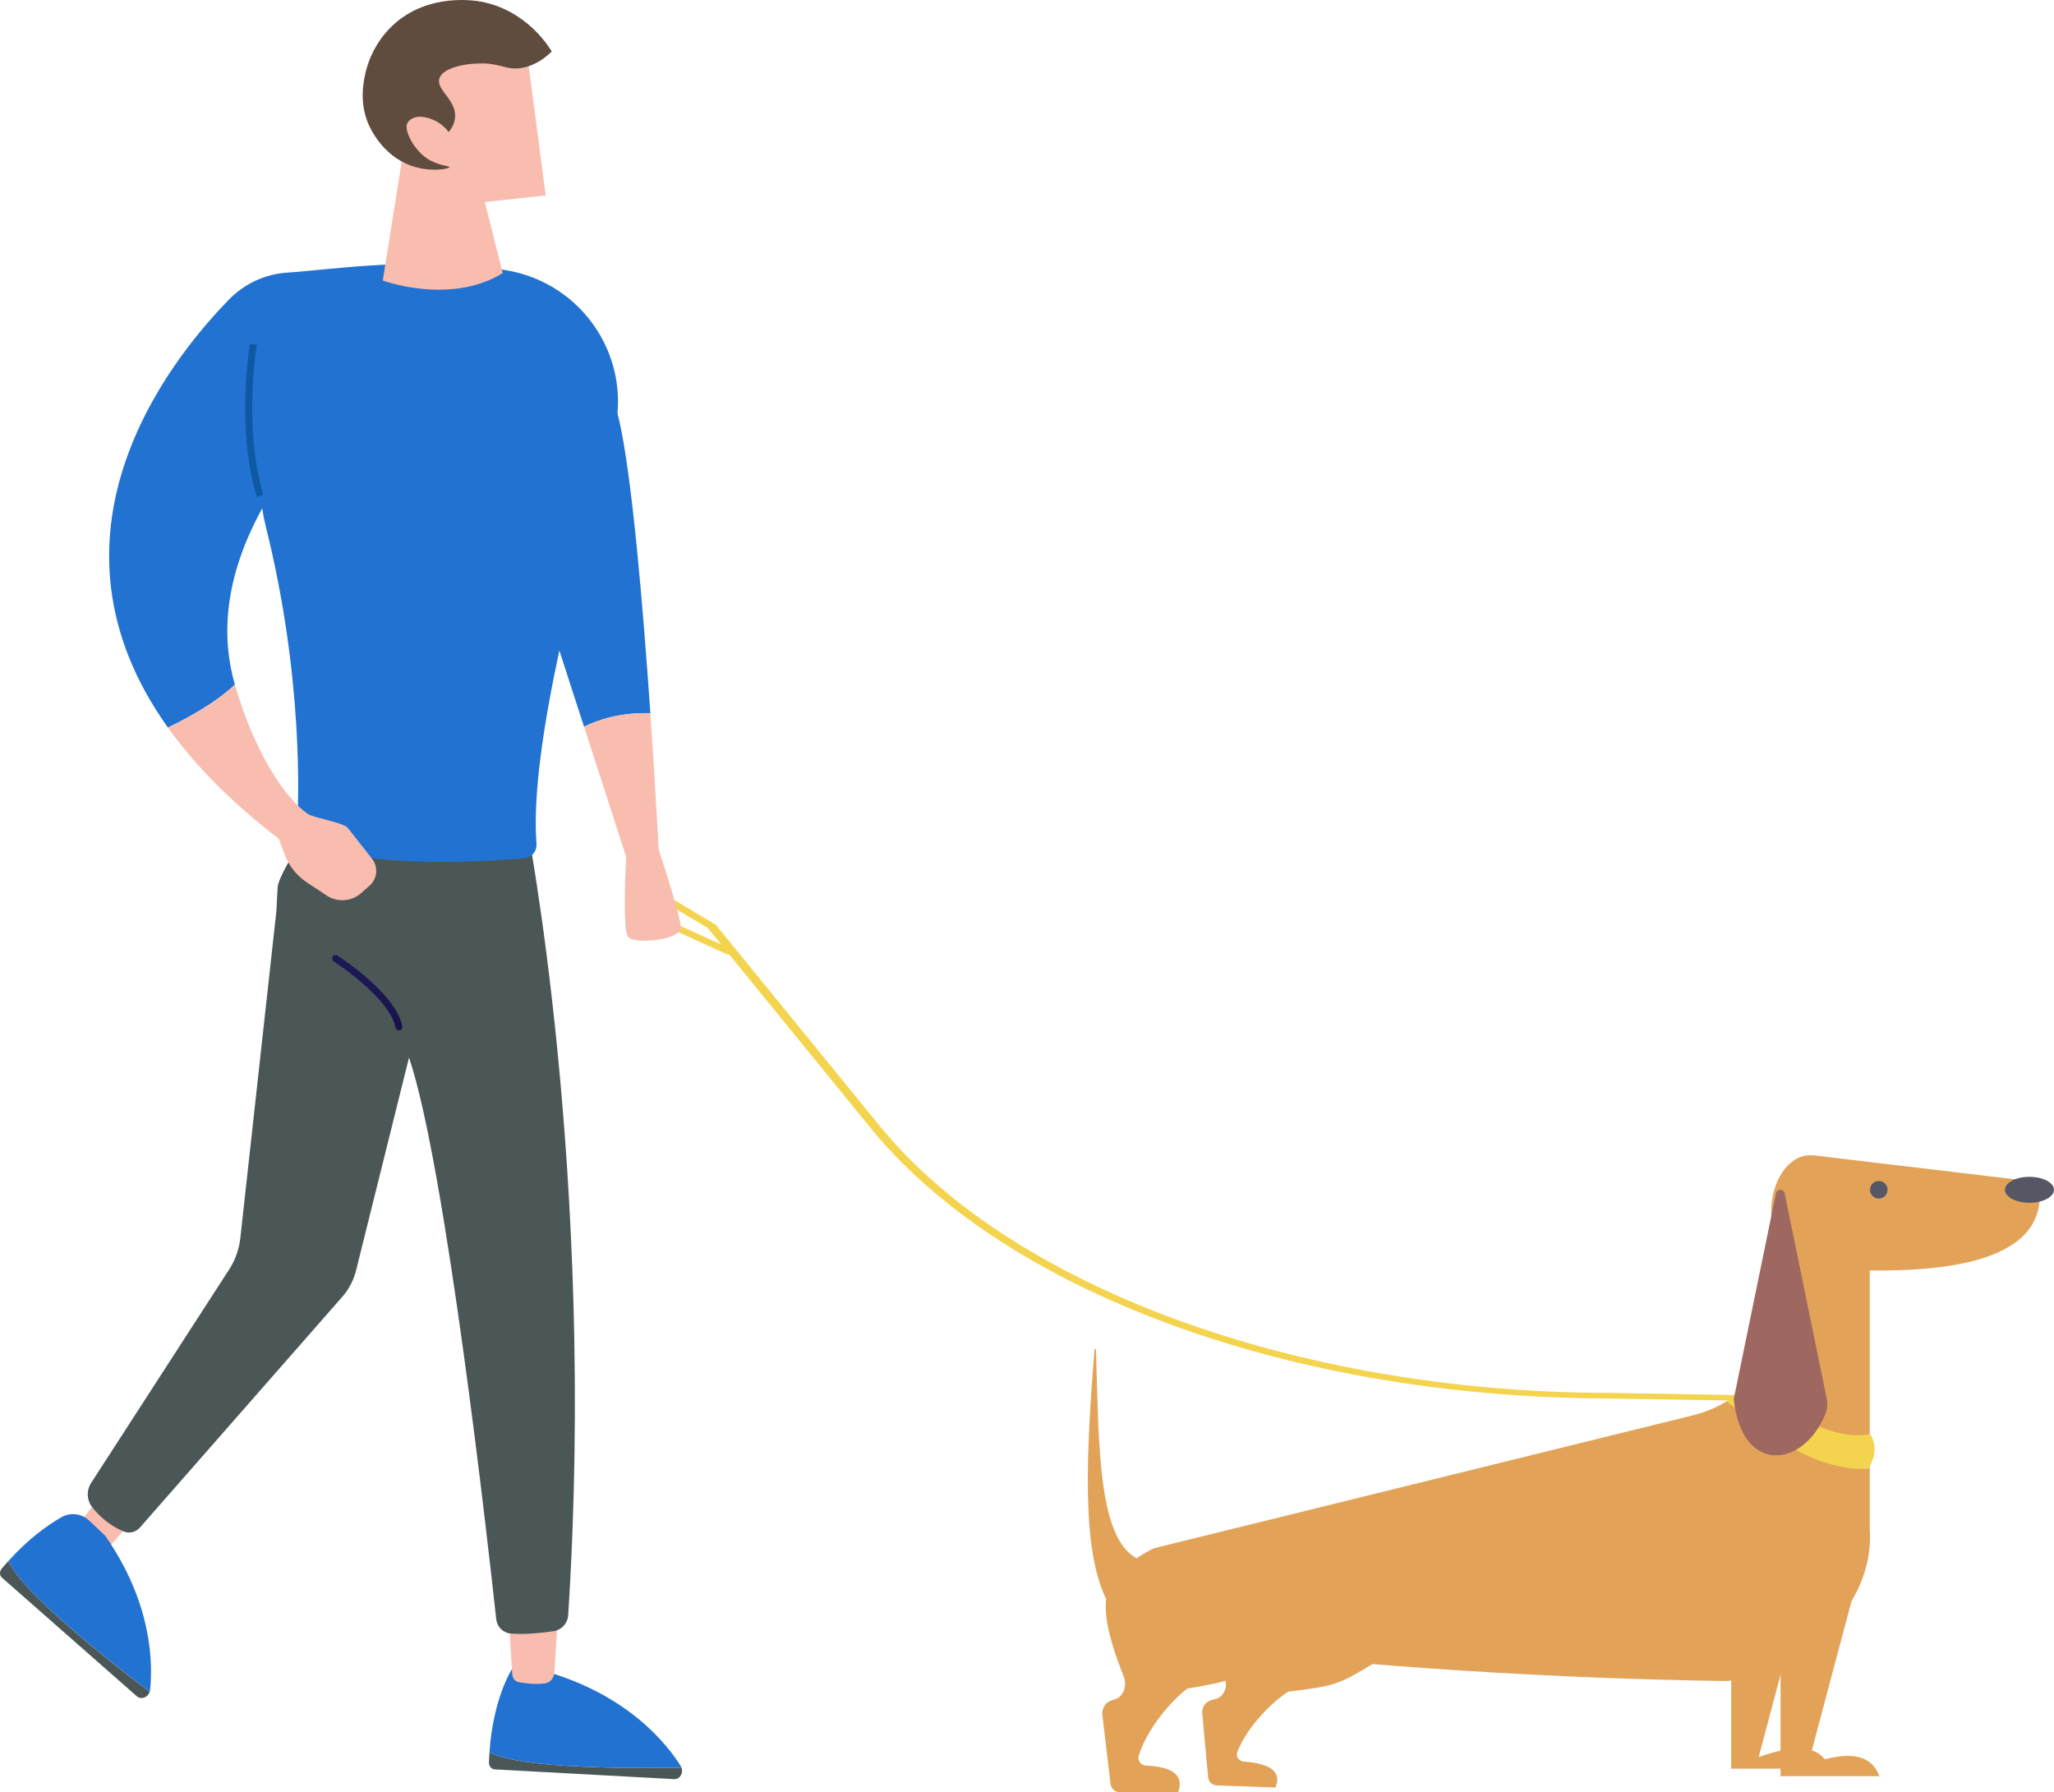<svg width="251" height="219" viewBox="0 0 251 219" fill="none" xmlns="http://www.w3.org/2000/svg">
<g clip-path="url(#clip0_1819_1892)">
<path d="M196.297 170.882C177.353 170.815 158.933 167.688 143.002 161.831C127.07 155.975 114.415 147.682 106.402 137.851L89.122 116.645C88.993 116.645 88.863 116.622 88.751 116.572L81.732 113.382C80.507 112.827 79.243 112.248 78.096 111.597C77.377 111.187 76.624 110.676 76.54 110.025C76.461 109.447 76.939 108.93 77.315 108.515L77.439 108.385L77.692 108.346C78.434 108.234 79.108 108.239 79.636 108.374L79.743 108.402L87.464 112.995L87.504 113.046L107.481 137.559C123.53 157.255 158.388 170.068 196.285 170.203L216.836 170.545C217.162 170.534 217.437 170.686 217.448 170.877C217.46 171.068 217.201 171.219 216.87 171.225L196.302 170.882H196.297ZM78.248 108.969C77.917 109.334 77.686 109.654 77.731 109.969C77.787 110.395 78.377 110.789 78.945 111.109C80.041 111.732 81.277 112.299 82.48 112.843L88.127 115.409L86.475 113.382L79.069 108.975C78.855 108.936 78.574 108.936 78.254 108.969H78.248Z" fill="#F4D44E"/>
<path d="M148.868 194.24C147.07 195.873 147.497 199.489 149.699 205.132C150.042 206.013 149.61 207.344 148.542 207.608L148.132 207.709C147.356 207.9 146.845 208.585 146.912 209.326L147.637 217.209C147.688 217.737 148.154 218.147 148.722 218.169L155.853 218.422C156.319 217.338 156.522 215.592 152.02 215.255C151.408 215.21 150.986 214.638 151.194 214.104C152.386 210.977 155.521 207.917 157.409 206.715C163.192 206.008 163.523 205.867 167.811 203.285L148.879 194.234L148.868 194.24Z" fill="#E2A359"/>
<path d="M220.231 194.694L214.651 215.693L211.555 216.12V200.848L220.231 194.694Z" fill="#E2A359"/>
<path d="M211.555 216.12C217.489 213.357 222.22 212.324 223.631 216.12H211.555Z" fill="#E2A359"/>
<path d="M218.723 151.175L217.925 159.906C217.464 166.172 213.025 171.427 206.922 172.932L140.966 189.198C134.105 192.572 132.7 199.012 140.966 200.713C168.53 203.897 191.047 205.11 210.451 205.407C217.588 205.519 229.248 197.648 228.484 186.766V154.909L218.729 151.169L218.723 151.175Z" fill="#E2A359"/>
<path d="M249.126 144.449L221.512 141.164V141.187C221.405 141.175 221.298 141.164 221.192 141.164C218.567 141.164 216.438 144.28 216.438 148.121C216.438 151.961 218.567 155.077 221.192 155.077C221.501 155.077 221.798 155.032 222.091 154.948C238.59 156.15 250.728 153.954 249.126 144.454V144.449Z" fill="#E2A359"/>
<path d="M248.003 146.97C249.657 146.97 250.998 146.261 250.998 145.386C250.998 144.512 249.657 143.803 248.003 143.803C246.349 143.803 245.008 144.512 245.008 145.386C245.008 146.261 246.349 146.97 248.003 146.97Z" fill="#555764"/>
<path d="M226.268 195.609L220.682 216.608L217.586 217.035V201.763L226.268 195.609Z" fill="#E2A359"/>
<path d="M217.586 217.035C223.52 214.272 228.252 213.239 229.662 217.035H217.586Z" fill="#E2A359"/>
<path d="M136.129 193.223C134.393 195.054 134.943 198.928 137.348 204.924C137.725 205.856 137.337 207.305 136.275 207.636L135.865 207.765C135.095 208.001 134.612 208.754 134.707 209.551L135.713 218.007C135.781 218.574 136.258 219 136.831 219H143.968C144.395 217.816 144.536 215.929 140.023 215.738C139.411 215.71 138.967 215.115 139.152 214.525C140.231 211.112 143.255 207.698 145.098 206.334C150.846 205.351 151.178 205.188 155.37 202.241L136.129 193.218V193.223Z" fill="#E2A359"/>
<path d="M135.292 195.61C132.089 189.495 132.758 177.44 133.747 164.903C133.758 164.791 133.921 164.796 133.927 164.903C134.292 175.852 134.056 187.917 138.917 190.405L135.298 195.61H135.292Z" fill="#E2A359"/>
<path d="M229.589 146.459C230.182 146.459 230.662 145.979 230.662 145.386C230.662 144.794 230.182 144.314 229.589 144.314C228.996 144.314 228.516 144.794 228.516 145.386C228.516 145.979 228.996 146.459 229.589 146.459Z" fill="#555764"/>
<path d="M212.97 169.496C218.438 172.516 224.069 176.171 228.519 175.228C229.205 176.329 229.402 177.637 228.295 179.484C221.978 179.731 216.46 175.632 210.992 171.236L212.97 169.49V169.496Z" fill="#F4D44E"/>
<path d="M217.026 145.819L211.879 170.888C211.868 170.944 211.862 171.006 211.873 171.062C212.879 180.158 220.347 179.445 223.067 172.775C223.303 172.202 223.36 171.568 223.236 170.961L218.088 145.824C217.97 145.246 217.144 145.246 217.026 145.824V145.819Z" fill="#9E675F"/>
<path d="M79.475 87.151C78.604 74.484 77.238 58.112 75.642 51.267C72.872 39.376 64.263 35.12 64.263 35.12C46.297 38.342 65.016 69.167 65.016 69.167L71.366 88.796C73.164 87.909 75.873 87.044 79.469 87.145L79.475 87.151Z" fill="#2272D2"/>
<path d="M79.478 87.151C75.882 87.05 73.173 87.914 71.375 88.801L76.528 104.736C76.528 104.736 76.005 113.534 76.753 114.477C77.5 115.42 83.238 114.904 83.187 113.309C83.137 111.715 80.49 103.815 80.49 103.815C80.49 103.815 80.113 96.493 79.473 87.151H79.478Z" fill="#F8BDAF"/>
<path d="M14.524 180.079L9.809 185.958C9.466 186.39 9.415 186.968 9.702 187.384C10.05 187.895 10.584 188.591 11.242 189.192C11.837 189.725 12.804 189.641 13.383 188.984L17.76 183.993L14.529 180.079H14.524Z" fill="#F8BDAF"/>
<path d="M66.876 215.592C62.892 215.238 60.852 214.643 59.812 214.143C59.784 214.542 59.761 214.946 59.75 215.362C59.739 215.811 60.048 216.187 60.453 216.21L82.38 217.4C83.082 217.439 83.538 216.653 83.273 215.991C80.385 216.052 73.035 216.142 66.87 215.592H66.876Z" fill="#4B5757"/>
<path d="M83.279 215.99C83.257 215.934 83.234 215.873 83.201 215.822C81.431 213.003 76.828 207.321 67.225 204.396L62.56 203.964C62.56 203.964 60.262 207.451 59.812 214.143C60.852 214.643 62.892 215.238 66.876 215.592C73.035 216.136 80.391 216.052 83.279 215.99Z" fill="#2272D2"/>
<path d="M18.296 206.721C18.296 206.721 18.307 206.721 18.318 206.71C18.695 203.487 18.7 196.064 12.873 187.682L10.906 185.812C9.996 184.947 8.624 184.768 7.529 185.385C5.944 186.278 3.567 187.929 1.016 190.753C1.521 191.791 2.752 193.515 5.663 196.261C10.164 200.5 15.992 204.98 18.296 206.721Z" fill="#2272D2"/>
<path d="M5.66 196.266C2.75 193.521 1.519 191.797 1.013 190.758C0.749 191.056 0.479 191.359 0.21 191.679C-0.077 192.022 -0.071 192.51 0.238 192.78L16.72 207.277C17.248 207.737 18.091 207.406 18.293 206.726C15.983 204.991 10.156 200.511 5.66 196.266Z" fill="#4B5757"/>
<path d="M62.125 196.833C62.153 197.187 62.473 202.515 62.597 204.582C62.625 205.07 62.957 205.469 63.401 205.553C64.193 205.699 65.474 205.862 66.615 205.699C67.228 205.609 67.705 205.053 67.745 204.374L68.25 196.07L62.125 196.833Z" fill="#F8BDAF"/>
<path d="M64.239 100.059L39.563 98.565C39.563 98.565 34.062 106.505 33.933 108.397C33.865 109.396 33.815 110.351 33.781 111.266L29.37 151.27C29.229 152.567 28.802 153.819 28.122 154.937L11.14 181.202C10.544 182.123 10.595 183.324 11.275 184.183C12.062 185.177 13.32 186.401 15.141 187.148C15.827 187.429 16.619 187.21 17.102 186.654L41.822 158.468C42.637 157.542 43.216 156.436 43.514 155.234L49.982 129.233C54.461 142.399 59.692 189.124 60.642 197.878C60.743 198.793 61.468 199.523 62.39 199.607C64.109 199.759 66.217 199.534 67.65 199.321C68.622 199.175 69.364 198.372 69.431 197.389C72.904 143.539 64.233 100.048 64.233 100.048L64.239 100.059Z" fill="#4B5757"/>
<path d="M74.944 53.334C77.484 44.025 71.381 34.614 61.856 33.02C51.247 31.245 40.423 32.964 35.107 33.312C32.41 33.486 29.881 34.659 27.993 36.591C20.502 44.26 3.801 65.484 20.519 88.903C22.907 87.757 26.324 85.904 28.701 83.658C27.044 77.903 27.319 70.694 32.045 62.126C32.146 62.834 32.281 63.535 32.455 64.232C37.119 82.861 36.507 98.088 36.282 101.603C36.254 102.069 36.495 102.518 36.917 102.72C44.323 106.241 59.103 105.314 64.065 104.882C64.975 104.803 65.632 104 65.559 103.091C64.644 91.137 70.915 68.134 74.95 53.339L74.944 53.334Z" fill="#2272D2"/>
<path d="M49.145 19.41L46.773 34.278C46.773 34.278 55.04 37.321 61.429 33.374L57.951 19.517L49.151 19.404L49.145 19.41Z" fill="#F8BDAF"/>
<path d="M64.194 5.368C64.323 5.615 66.678 23.885 66.678 23.885L56.209 25.008L51.398 8.023C51.398 8.023 62.07 1.213 64.194 5.368Z" fill="#F8BDAF"/>
<path d="M55.177 19.764C55.177 19.764 55.25 14.143 52.991 13.543C50.732 12.942 48.226 14.514 50.069 17.933C52.362 22.189 55.177 19.758 55.177 19.758V19.764Z" fill="#F8BDAF"/>
<path d="M31.36 60.706C28.803 52.144 30.528 42.093 30.551 41.992L31.388 42.138C31.371 42.239 29.68 52.093 32.175 60.464L31.36 60.706Z" fill="#0F59A3"/>
<path d="M48.723 125.909C48.532 125.898 48.369 125.763 48.33 125.566C47.616 121.906 40.856 117.526 40.788 117.481C40.592 117.352 40.536 117.088 40.659 116.892C40.788 116.695 41.047 116.639 41.249 116.763C41.541 116.948 48.38 121.389 49.167 125.404C49.212 125.634 49.06 125.858 48.83 125.903C48.796 125.909 48.757 125.915 48.723 125.909Z" fill="url(#paint0_linear_1819_1892)"/>
<path d="M28.698 83.653C26.321 85.899 22.91 87.757 20.516 88.897C23.713 93.372 28.124 97.931 34.059 102.484L34.772 104.388C35.3 105.803 36.267 107.01 37.526 107.841L39.925 109.43C41.229 110.294 42.954 110.171 44.129 109.138L45.168 108.217C46.118 107.375 46.247 105.943 45.466 104.944L42.51 101.171C41.993 100.514 38.318 99.935 37.627 99.464C35.042 97.701 31.204 92.333 28.698 83.647V83.653Z" fill="#F8BDAF"/>
<path d="M44.987 15.092C43.937 12.509 44.386 10.207 44.611 9.124C44.779 8.326 45.471 5.457 47.999 3.094C52.394 -1.011 58.362 0.112 58.929 0.225C64.313 1.325 66.976 5.553 67.426 6.288C66.606 7.091 65.302 8.102 63.565 8.326C61.88 8.545 61.273 7.827 59.176 7.754C57.199 7.686 54.091 8.197 53.686 9.607C53.276 11.021 55.917 12.268 55.591 14.514C55.484 15.244 55.108 15.794 54.827 16.131C54.495 15.693 53.922 15.081 53.04 14.688C52.737 14.553 51.309 13.913 50.281 14.536C49.961 14.727 49.837 14.952 49.809 15.002C49.657 15.283 49.59 15.71 49.938 16.558C50.68 18.36 52.09 19.303 52.09 19.303C53.574 20.297 54.939 20.252 54.923 20.426C54.9 20.645 52.59 21.077 50.253 20.252C46.639 18.977 45.156 15.485 44.999 15.092H44.987Z" fill="#604C3F"/>
</g>
<defs>
<linearGradient id="paint0_linear_1819_1892" x1="52.317" y1="109.812" x2="43.068" y2="124.176" gradientUnits="userSpaceOnUse">
<stop stop-color="#2B3582"/>
<stop offset="1" stop-color="#150E42"/>
</linearGradient>
<clipPath id="clip0_1819_1892">
<rect width="251" height="219" fill="white"/>
</clipPath>
</defs>
</svg>
